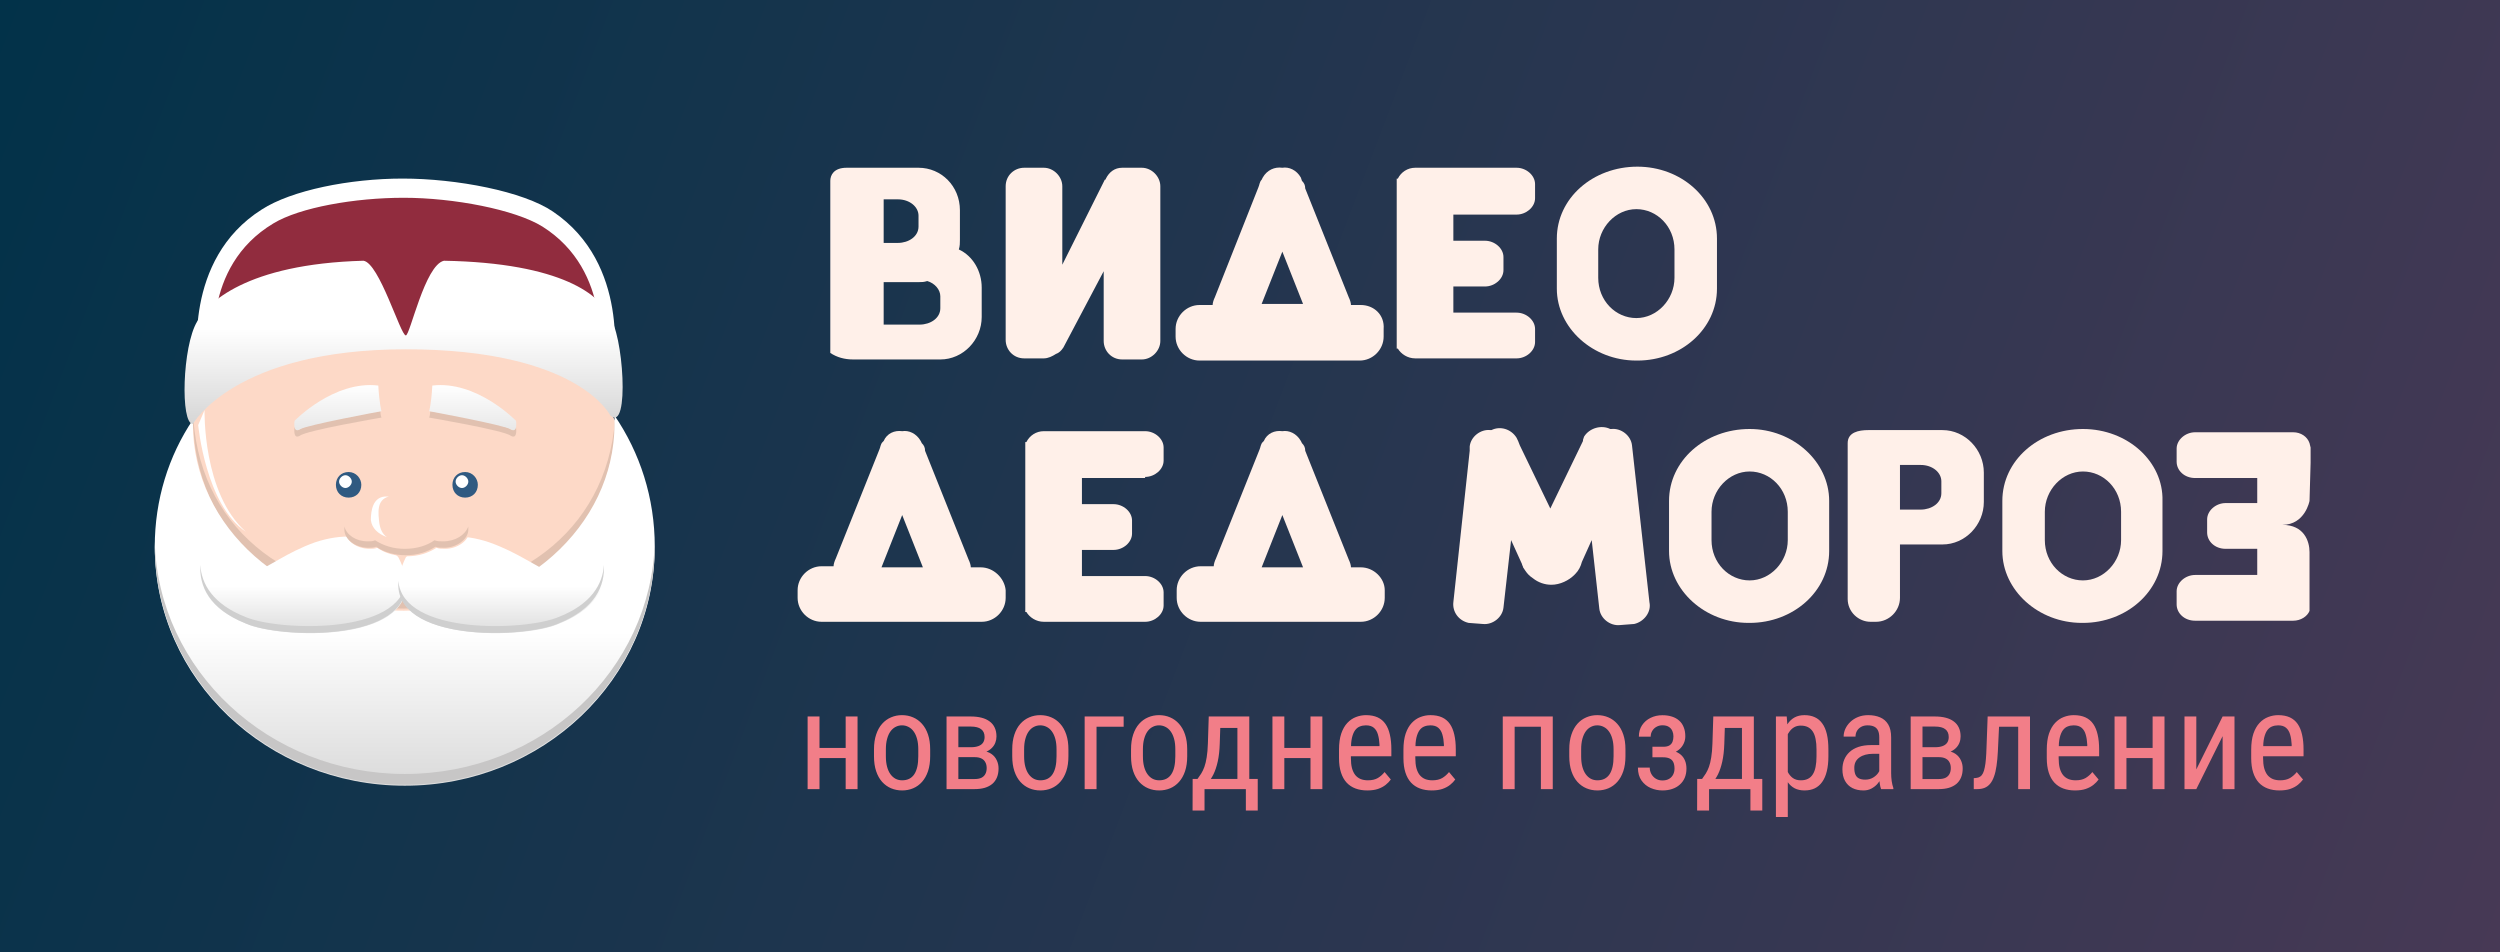 <svg width="210" height="80" viewBox="0 0 210 80" fill="none" xmlns="http://www.w3.org/2000/svg">
<rect x="0" y="0" width="210" height="80" fill="#808080" stroke="none"/>
<rect width="210" height="80" fill="url(#paint0_linear_1084_271)"/>
<g clip-path="url(#clip0_1084_271)">
<path fill-rule="evenodd" clip-rule="evenodd" d="M33.911 24.77C44.945 24.77 53.843 33.464 53.843 44.13C53.843 54.796 44.945 63.49 33.911 63.49C22.877 63.49 13.979 54.796 13.979 44.13C13.979 33.464 22.966 24.77 33.911 24.77Z" fill="#FDD9C7"/>
<path fill-rule="evenodd" clip-rule="evenodd" d="M33.911 50.046C24.123 50.046 16.47 44.22 16.203 34.36C16.203 34.539 16.203 34.719 16.203 34.898C16.203 44.937 23.945 51.121 33.911 51.121C43.877 51.121 51.707 44.937 51.707 34.898C51.707 34.719 51.707 34.539 51.707 34.36C51.44 44.13 43.788 50.046 33.911 50.046Z" fill="#E1C1B0"/>
<path d="M33.822 15C38.36 15 43.966 16.076 46.457 17.779C52.953 22.171 51.529 30.685 51.529 30.954C51.529 31.134 43.61 29.162 34.978 28.713C26.881 28.445 16.648 30.416 16.648 30.416C16.648 30.416 15.313 21.812 21.987 17.599C24.479 15.986 29.373 15 33.822 15Z" fill="white"/>
<path fill-rule="evenodd" clip-rule="evenodd" d="M33.911 16.613C38.093 16.613 43.254 17.599 45.567 19.033C51.529 22.798 50.283 30.148 50.283 30.417C50.283 30.596 42.987 28.893 34.978 28.534C27.504 28.176 18.072 29.879 18.072 29.879C18.072 29.879 16.826 22.439 22.966 18.765C25.19 17.42 29.817 16.613 33.911 16.613Z" fill="#912C3E"/>
<path fill-rule="evenodd" clip-rule="evenodd" d="M51.619 34.898C51.619 35.167 51.619 35.346 51.619 35.615C51.619 44.22 43.699 51.3 33.911 51.3C24.123 51.3 16.203 44.309 16.203 35.615C16.203 35.526 16.203 35.346 16.203 35.257C14.157 38.304 13 41.979 13 45.923C13 57.037 22.432 66 34 66C45.568 66 55 57.037 55 45.923C55 41.8 53.754 38.035 51.619 34.898Z" fill="url(#paint1_linear_1084_271)"/>
<path fill-rule="evenodd" clip-rule="evenodd" d="M34 65.014C22.61 65.014 13.267 56.32 13 45.474C13 45.564 13 45.743 13 45.833C13 56.947 22.432 65.91 34 65.91C45.568 65.91 55 56.947 55 45.833C55 45.743 55 45.564 55 45.474C54.733 56.32 45.479 65.014 34 65.014Z" fill="#C7C6C6"/>
<path fill-rule="evenodd" clip-rule="evenodd" d="M33.466 46.819C33.466 46.819 31.241 43.951 26.436 45.564C21.72 47.267 20.652 50.315 16.915 46.55C16.47 48.522 17.004 50.942 20.652 52.376C23.856 53.81 37.203 54.079 33.466 46.819Z" fill="url(#paint2_linear_1084_271)"/>
<path fill-rule="evenodd" clip-rule="evenodd" d="M20.652 51.838C17.894 50.763 16.915 49.06 16.826 47.446C16.737 49.239 17.538 51.121 20.652 52.376C23.5 53.631 34.533 53.989 34.089 48.791C33.733 53.362 23.411 53.004 20.652 51.838Z" fill="#CFCFCF"/>
<path fill-rule="evenodd" clip-rule="evenodd" d="M46.991 52.376C50.64 50.942 51.173 48.522 50.729 46.55C46.991 50.315 45.923 47.267 41.118 45.564C36.402 43.951 34.089 46.819 34.089 46.819C30.529 54.079 43.877 53.81 46.991 52.376Z" fill="url(#paint3_linear_1084_271)"/>
<path fill-rule="evenodd" clip-rule="evenodd" d="M46.903 51.838C49.661 50.763 50.64 49.06 50.729 47.446C50.818 49.239 50.017 51.121 46.903 52.376C44.055 53.631 33.021 53.989 33.466 48.791C33.822 53.362 44.144 53.004 46.903 51.838Z" fill="#CFCFCF"/>
<path fill-rule="evenodd" clip-rule="evenodd" d="M25.191 36.063C24.924 36.242 24.835 36.063 24.746 35.884C24.746 35.884 24.568 36.96 25.191 36.601C25.725 36.153 32.043 35.077 32.043 35.077C32.043 35.077 31.954 34.898 31.954 34.54C31.064 34.629 25.636 35.615 25.191 36.063Z" fill="#E1C1B0"/>
<path fill-rule="evenodd" clip-rule="evenodd" d="M42.899 36.063C43.166 36.242 43.255 36.063 43.343 35.884C43.343 35.884 43.521 36.96 42.899 36.601C42.365 36.153 36.047 35.077 36.047 35.077C36.047 35.077 36.136 34.898 36.136 34.54C36.937 34.629 42.365 35.615 42.899 36.063Z" fill="#E1C1B0"/>
<path fill-rule="evenodd" clip-rule="evenodd" d="M24.746 35.346C24.746 35.346 28.039 31.94 31.776 32.388C31.865 33.912 32.043 34.54 32.043 34.54C32.043 34.54 25.725 35.705 25.191 36.063C24.568 36.422 24.746 35.346 24.746 35.346Z" fill="url(#paint4_linear_1084_271)"/>
<path fill-rule="evenodd" clip-rule="evenodd" d="M42.899 36.063C42.365 35.705 36.047 34.54 36.047 34.54C36.047 34.54 36.225 34.002 36.314 32.388C40.051 31.94 43.343 35.346 43.343 35.346C43.343 35.346 43.521 36.422 42.899 36.063Z" fill="url(#paint5_linear_1084_271)"/>
<path fill-rule="evenodd" clip-rule="evenodd" d="M37.648 42.965C37.203 41.8 35.779 40.993 34.089 40.993C32.398 40.993 30.974 41.889 30.529 43.054C29.64 43.234 29.017 43.861 29.017 44.578C29.017 45.385 29.906 46.102 31.063 46.102C31.241 46.102 31.508 46.102 31.686 46.012C32.309 46.46 33.199 46.729 34.178 46.729C35.156 46.729 35.957 46.46 36.669 46.012C36.847 46.102 37.114 46.102 37.381 46.102C38.449 46.102 39.428 45.385 39.428 44.578C39.25 43.682 38.538 43.144 37.648 42.965Z" fill="#FDD9C7"/>
<path fill-rule="evenodd" clip-rule="evenodd" d="M37.203 45.475C36.936 45.475 36.758 45.475 36.491 45.385C35.868 45.833 34.979 46.102 34 46.102C33.021 46.102 32.22 45.833 31.508 45.385C31.33 45.475 31.063 45.475 30.885 45.475C29.907 45.475 29.106 44.937 28.928 44.22C28.928 44.309 28.928 44.399 28.928 44.489C28.928 45.295 29.818 46.012 30.974 46.012C31.152 46.012 31.419 46.012 31.597 45.923C32.22 46.371 33.11 46.64 34.089 46.64C35.068 46.64 35.868 46.371 36.58 45.923C36.758 46.012 37.025 46.012 37.292 46.012C38.36 46.012 39.339 45.295 39.339 44.489C39.339 44.399 39.339 44.309 39.339 44.22C39.072 44.937 38.271 45.475 37.203 45.475Z" fill="#E1C1B0"/>
<path d="M30.351 40.724C30.351 41.352 29.907 41.8 29.284 41.8C28.661 41.8 28.216 41.352 28.216 40.724C28.216 40.097 28.661 39.649 29.284 39.649C29.907 39.649 30.351 40.186 30.351 40.724Z" fill="#305A81"/>
<path d="M29.551 40.455C29.551 40.724 29.284 40.993 29.017 40.993C28.75 40.993 28.483 40.724 28.483 40.455C28.483 40.186 28.75 39.917 29.017 39.917C29.284 39.917 29.551 40.186 29.551 40.455Z" fill="white"/>
<path d="M40.139 40.724C40.139 41.352 39.695 41.8 39.072 41.8C38.449 41.8 38.004 41.352 38.004 40.724C38.004 40.097 38.449 39.649 39.072 39.649C39.695 39.649 40.139 40.186 40.139 40.724Z" fill="#305A81"/>
<path d="M39.339 40.455C39.339 40.724 39.072 40.993 38.805 40.993C38.538 40.993 38.272 40.724 38.272 40.455C38.272 40.186 38.538 39.917 38.805 39.917C39.072 39.917 39.339 40.186 39.339 40.455Z" fill="white"/>
<path fill-rule="evenodd" clip-rule="evenodd" d="M16.203 35.615C16.203 35.615 19.673 29.341 34.089 29.341C48.593 29.341 51.262 34.898 51.262 34.898C52.953 36.422 52.33 27.728 51.173 26.652C50.55 24.859 47.258 22.081 37.292 21.902C35.69 22.26 34.445 28.176 34.089 28.176C33.644 28.176 31.864 22.081 30.529 21.902C20.652 22.171 17.36 25.487 16.559 27.011C15.313 29.072 15.135 35.615 16.203 35.615Z" fill="url(#paint6_linear_1084_271)"/>
<path d="M31.864 43.951C31.775 43.144 31.597 41.979 32.665 41.71C32.576 41.71 32.398 41.71 32.309 41.71C31.33 41.8 31.152 42.875 31.152 43.682C31.241 44.399 31.775 44.847 32.487 45.116C32.131 44.847 31.953 44.489 31.864 43.951Z" fill="white"/>
<path fill-rule="evenodd" clip-rule="evenodd" d="M17.182 34.45L16.648 35.705C16.648 35.705 17.271 42.427 20.653 44.668C17.004 41.441 17.182 34.45 17.182 34.45Z" fill="white"/>
</g>
<path fill-rule="evenodd" clip-rule="evenodd" d="M82.372 47.656H81.548C81.548 47.473 81.457 47.199 81.365 47.016L77.705 37.866C77.705 37.592 77.614 37.408 77.431 37.225L77.339 37.042C76.973 36.402 76.333 36.128 75.784 36.219C75.143 36.128 74.503 36.402 74.228 37.042L74.137 37.134C73.954 37.317 73.954 37.592 73.862 37.775L70.202 46.924C70.111 47.107 70.019 47.382 70.019 47.565H69.013C67.915 47.565 67 48.48 67 49.578V50.218C67 51.316 67.915 52.231 69.013 52.231H82.463C83.561 52.231 84.476 51.316 84.476 50.218V49.578C84.385 48.571 83.47 47.656 82.372 47.656ZM75.784 43.264L77.522 47.656H74.045L75.784 43.264Z" fill="#FFF0E9"/>
<path fill-rule="evenodd" clip-rule="evenodd" d="M114.305 47.656H113.482C113.482 47.473 113.39 47.199 113.299 47.016L109.639 37.866C109.639 37.592 109.547 37.408 109.364 37.225L109.273 37.042C108.907 36.402 108.266 36.128 107.717 36.219C107.077 36.128 106.436 36.402 106.162 37.042L106.07 37.134C105.887 37.317 105.887 37.592 105.796 37.775L102.136 46.924C102.044 47.107 101.953 47.382 101.953 47.565H100.855C99.757 47.565 98.842 48.48 98.842 49.578V50.218C98.842 51.316 99.757 52.231 100.855 52.231H114.305C115.403 52.231 116.318 51.316 116.318 50.218V49.578C116.318 48.571 115.403 47.656 114.305 47.656ZM107.717 43.264L109.456 47.656H105.979L107.717 43.264Z" fill="#FFF0E9"/>
<path fill-rule="evenodd" clip-rule="evenodd" d="M96.189 40.062C97.012 40.062 97.744 39.422 97.744 38.69V37.592C97.744 36.86 97.012 36.219 96.189 36.219H87.68C87.039 36.219 86.49 36.585 86.216 37.134H86.124V37.5V37.592V38.69V38.781V43.539V43.63V44.728V44.82V49.669V49.761V50.859V50.95V51.408H86.216C86.49 51.865 87.039 52.231 87.68 52.231H96.189C97.012 52.231 97.744 51.591 97.744 50.859V49.761C97.744 49.029 97.012 48.388 96.189 48.388H90.882V46.193H93.535C94.359 46.193 95.091 45.552 95.091 44.82V43.722C95.091 42.99 94.359 42.349 93.535 42.349H90.882V40.154H96.189V40.062Z" fill="#FFF0E9"/>
<path fill-rule="evenodd" clip-rule="evenodd" d="M138.552 50.584L137.088 37.408C136.996 36.585 136.173 35.944 135.349 36.036H135.258C134.526 35.67 133.52 35.944 133.062 36.676L132.971 36.951C132.971 36.951 132.971 36.951 132.971 37.042L130.226 42.715L127.664 37.408C127.572 37.134 127.481 36.951 127.389 36.768C126.932 36.036 126.017 35.761 125.285 36.127H125.193C124.37 36.036 123.546 36.676 123.455 37.5C123.455 37.592 123.455 37.775 123.455 37.866L122.082 50.584C121.991 51.408 122.54 52.14 123.363 52.323L124.553 52.414C125.376 52.506 126.2 51.865 126.291 51.042L126.932 45.369L127.847 47.382C127.847 47.473 127.938 47.565 127.938 47.656L128.121 47.931C128.304 48.205 128.487 48.388 128.762 48.571C129.219 48.937 129.768 49.12 130.317 49.12C131.049 49.12 131.781 48.754 132.239 48.297L132.33 48.205C132.605 47.931 132.788 47.565 132.879 47.199L133.703 45.369L134.343 51.133C134.435 51.957 135.258 52.597 136.081 52.506L137.271 52.414C138.094 52.231 138.735 51.408 138.552 50.584Z" fill="#FFF0E9"/>
<path fill-rule="evenodd" clip-rule="evenodd" d="M146.97 36.036C143.219 36.036 140.199 38.69 140.199 42.075V46.284C140.199 49.578 143.219 52.323 146.879 52.323H146.97C150.63 52.323 153.65 49.669 153.65 46.284V42.075C153.65 38.781 150.63 36.036 146.97 36.036ZM150.173 45.369C150.173 47.199 148.709 48.754 146.97 48.754C145.232 48.754 143.768 47.291 143.768 45.369V42.99C143.768 41.16 145.232 39.605 146.97 39.605C148.709 39.605 150.173 41.069 150.173 42.99V45.369Z" fill="#FFF0E9"/>
<path fill-rule="evenodd" clip-rule="evenodd" d="M174.968 36.036C171.217 36.036 168.197 38.69 168.197 42.075V46.284C168.197 49.578 171.217 52.323 174.877 52.323H174.968C178.628 52.323 181.648 49.669 181.648 46.284V42.075C181.739 38.781 178.72 36.036 174.968 36.036ZM178.171 45.369C178.171 47.199 176.707 48.754 174.968 48.754C173.23 48.754 171.766 47.291 171.766 45.369V42.99C171.766 41.16 173.23 39.605 174.968 39.605C176.707 39.605 178.171 41.069 178.171 42.99V45.369Z" fill="#FFF0E9"/>
<path fill-rule="evenodd" clip-rule="evenodd" d="M163.165 36.128H156.944C156.12 36.128 155.205 36.311 155.205 37.225V50.31C155.205 51.408 156.12 52.231 157.127 52.231H157.584C158.682 52.231 159.597 51.316 159.597 50.218V45.735H163.165C165.087 45.735 166.642 44.088 166.642 42.166V39.696C166.642 37.775 165.087 36.128 163.165 36.128ZM163.074 41.434C163.074 42.258 162.25 42.807 161.335 42.807H159.597V39.056H161.335C162.342 39.056 163.074 39.696 163.074 40.428V41.434Z" fill="#FFF0E9"/>
<path fill-rule="evenodd" clip-rule="evenodd" d="M194 46.375C194 45.46 193.542 44.088 191.712 44.088C193.634 44.088 194 42.075 194 42.075L194.091 38.873V38.781V37.683V37.592L194 37.225C193.817 36.676 193.268 36.31 192.627 36.31H184.392C183.569 36.31 182.837 36.951 182.837 37.683V38.781C182.837 39.513 183.477 40.154 184.392 40.154H189.608V42.258H186.954C186.131 42.258 185.399 42.898 185.399 43.63V44.728C185.399 45.46 186.039 46.101 186.954 46.101H189.608V48.297H184.392C183.569 48.297 182.837 48.937 182.837 49.669V50.767C182.837 51.499 183.477 52.14 184.392 52.14H192.627C193.268 52.14 193.817 51.774 194 51.316" fill="#FFF0E9"/>
<path fill-rule="evenodd" clip-rule="evenodd" d="M114.305 25.62H113.481C113.481 25.437 113.39 25.163 113.298 24.98L109.638 15.83C109.638 15.556 109.547 15.373 109.364 15.19L109.272 14.915C108.906 14.274 108.266 14 107.717 14.091C107.076 14 106.436 14.274 106.07 14.915L105.978 15.098C105.795 15.281 105.795 15.556 105.704 15.739L102.044 24.98C101.952 25.163 101.861 25.437 101.861 25.62H100.763C99.665 25.62 98.75 26.535 98.75 27.633V28.274C98.75 29.372 99.665 30.287 100.763 30.287H114.213C115.311 30.287 116.226 29.372 116.226 28.274V27.633C116.318 26.444 115.403 25.62 114.305 25.62ZM107.717 21.137L109.455 25.529H105.978L107.717 21.137Z" fill="#FFF0E9"/>
<path fill-rule="evenodd" clip-rule="evenodd" d="M127.389 18.026C128.213 18.026 128.945 17.385 128.945 16.653V15.464C128.945 14.732 128.213 14.091 127.389 14.091H118.88C118.239 14.091 117.69 14.457 117.416 15.006H117.324V15.372V15.464V16.562V16.653V21.411V21.503V22.601V22.692V27.542V27.633V28.731V28.823V29.28H117.416C117.69 29.738 118.239 30.104 118.88 30.104H127.389C128.213 30.104 128.945 29.463 128.945 28.731V27.633C128.945 26.901 128.213 26.261 127.389 26.261H122.082V24.065H124.736C125.559 24.065 126.291 23.424 126.291 22.692V21.594C126.291 20.862 125.559 20.222 124.736 20.222H122.082V18.026H127.389Z" fill="#FFF0E9"/>
<path fill-rule="evenodd" clip-rule="evenodd" d="M137.545 14C133.794 14 130.774 16.654 130.774 20.039V24.248C130.774 27.542 133.794 30.287 137.454 30.287H137.545C141.205 30.287 144.225 27.633 144.225 24.248V20.039C144.225 16.654 141.205 14 137.545 14ZM140.656 23.333C140.656 25.163 139.192 26.718 137.454 26.718C135.715 26.718 134.251 25.254 134.251 23.333V20.954C134.251 19.124 135.715 17.568 137.454 17.568C139.192 17.568 140.656 19.032 140.656 20.954V23.333Z" fill="#FFF0E9"/>
<path fill-rule="evenodd" clip-rule="evenodd" d="M80.542 20.954C80.633 20.679 80.633 20.405 80.633 20.13V17.66C80.633 15.647 79.078 14.091 77.156 14.091H71.484C71.392 14.091 71.301 14.091 71.118 14.091C70.02 14.091 69.745 14.732 69.745 15.189V29.646C70.294 30.012 70.935 30.195 71.667 30.195H78.987C80.908 30.195 82.463 28.548 82.463 26.627V24.156C82.463 22.784 81.731 21.503 80.542 20.954ZM74.228 16.745H75.418C76.424 16.745 77.156 17.385 77.156 18.117V19.032C77.156 19.856 76.333 20.405 75.418 20.405H74.228V16.745ZM78.987 25.895C78.987 26.718 78.163 27.267 77.248 27.267H74.228V23.699H77.156C77.431 23.699 77.614 23.699 77.888 23.607C78.529 23.79 78.987 24.339 78.987 24.888V25.895Z" fill="#FFF0E9"/>
<path fill-rule="evenodd" clip-rule="evenodd" d="M95.913 14.091H94.266C93.625 14.091 93.168 14.457 92.894 15.006C92.894 15.006 92.894 15.098 92.802 15.098L89.234 22.235V15.647C89.234 14.823 88.501 14.091 87.678 14.091H86.031C85.208 14.091 84.476 14.732 84.476 15.647V28.548C84.476 29.372 85.116 30.104 86.031 30.104H87.678C88.044 30.104 88.41 29.921 88.684 29.738C88.959 29.646 89.142 29.463 89.325 29.189L92.71 22.784V28.64C92.71 29.463 93.351 30.195 94.266 30.195H95.913C96.736 30.195 97.468 29.463 97.468 28.64V15.647C97.468 14.823 96.736 14.091 95.913 14.091Z" fill="#FFF0E9"/>
<path d="M71.222 62.829V63.675H68.635V62.829H71.222ZM68.838 60.185V66.285H67.84V60.185H68.838ZM72.034 60.185V66.285H71.036V60.185H72.034ZM73.415 63.528V62.947C73.415 62.474 73.475 62.059 73.596 61.702C73.716 61.341 73.883 61.04 74.097 60.8C74.312 60.559 74.562 60.379 74.847 60.258C75.133 60.134 75.439 60.072 75.766 60.072C76.101 60.072 76.411 60.134 76.696 60.258C76.982 60.379 77.232 60.559 77.446 60.8C77.664 61.04 77.833 61.341 77.954 61.702C78.074 62.059 78.134 62.474 78.134 62.947V63.528C78.134 64.002 78.074 64.419 77.954 64.78C77.833 65.137 77.666 65.435 77.452 65.676C77.238 65.916 76.988 66.097 76.702 66.217C76.416 66.337 76.108 66.397 75.778 66.397C75.447 66.397 75.139 66.337 74.853 66.217C74.567 66.097 74.316 65.916 74.097 65.676C73.883 65.435 73.716 65.137 73.596 64.78C73.475 64.419 73.415 64.002 73.415 63.528ZM74.413 62.947V63.528C74.413 63.863 74.447 64.156 74.515 64.407C74.582 64.659 74.678 64.87 74.802 65.039C74.926 65.208 75.071 65.336 75.236 65.422C75.402 65.505 75.582 65.546 75.778 65.546C76.003 65.546 76.2 65.505 76.369 65.422C76.542 65.336 76.685 65.208 76.798 65.039C76.911 64.87 76.995 64.659 77.052 64.407C77.108 64.156 77.136 63.863 77.136 63.528V62.947C77.136 62.613 77.102 62.322 77.035 62.074C76.967 61.822 76.871 61.611 76.747 61.442C76.623 61.269 76.477 61.142 76.307 61.059C76.142 60.972 75.962 60.929 75.766 60.929C75.575 60.929 75.396 60.972 75.231 61.059C75.065 61.142 74.921 61.269 74.797 61.442C74.676 61.611 74.582 61.822 74.515 62.074C74.447 62.322 74.413 62.613 74.413 62.947ZM81.877 63.601H80.248L80.237 62.767H81.545C81.804 62.767 82.018 62.735 82.187 62.671C82.36 62.607 82.49 62.511 82.576 62.384C82.663 62.256 82.706 62.098 82.706 61.91C82.706 61.764 82.681 61.636 82.633 61.527C82.584 61.414 82.51 61.322 82.413 61.251C82.319 61.175 82.2 61.121 82.058 61.087C81.915 61.05 81.748 61.031 81.556 61.031H80.502V66.285H79.51V60.185H81.556C81.887 60.185 82.183 60.219 82.447 60.287C82.713 60.354 82.939 60.458 83.123 60.597C83.311 60.732 83.454 60.905 83.552 61.115C83.653 61.326 83.704 61.574 83.704 61.859C83.704 62.044 83.672 62.218 83.608 62.384C83.544 62.549 83.448 62.696 83.32 62.823C83.196 62.951 83.042 63.056 82.858 63.139C82.674 63.218 82.462 63.269 82.221 63.291L81.877 63.601ZM81.877 66.285H79.876L80.389 65.439H81.877C82.106 65.439 82.294 65.403 82.441 65.332C82.588 65.257 82.697 65.152 82.768 65.016C82.843 64.877 82.881 64.712 82.881 64.52C82.881 64.329 82.843 64.165 82.768 64.03C82.697 63.891 82.588 63.785 82.441 63.714C82.294 63.639 82.106 63.601 81.877 63.601H80.541L80.552 62.767H82.204L82.554 63.083C82.843 63.109 83.085 63.192 83.281 63.331C83.48 63.47 83.629 63.647 83.726 63.861C83.828 64.071 83.879 64.3 83.879 64.549C83.879 64.834 83.833 65.086 83.743 65.304C83.653 65.522 83.521 65.704 83.349 65.851C83.176 65.993 82.965 66.103 82.717 66.178C82.469 66.249 82.189 66.285 81.877 66.285ZM85.028 63.528V62.947C85.028 62.474 85.089 62.059 85.209 61.702C85.329 61.341 85.496 61.04 85.711 60.8C85.925 60.559 86.175 60.379 86.46 60.258C86.746 60.134 87.052 60.072 87.379 60.072C87.714 60.072 88.024 60.134 88.309 60.258C88.595 60.379 88.845 60.559 89.059 60.8C89.277 61.04 89.446 61.341 89.567 61.702C89.687 62.059 89.747 62.474 89.747 62.947V63.528C89.747 64.002 89.687 64.419 89.567 64.78C89.446 65.137 89.279 65.435 89.065 65.676C88.851 65.916 88.601 66.097 88.315 66.217C88.029 66.337 87.721 66.397 87.391 66.397C87.06 66.397 86.752 66.337 86.466 66.217C86.18 66.097 85.929 65.916 85.711 65.676C85.496 65.435 85.329 65.137 85.209 64.78C85.089 64.419 85.028 64.002 85.028 63.528ZM86.026 62.947V63.528C86.026 63.863 86.06 64.156 86.128 64.407C86.195 64.659 86.291 64.87 86.415 65.039C86.539 65.208 86.684 65.336 86.849 65.422C87.015 65.505 87.195 65.546 87.391 65.546C87.616 65.546 87.813 65.505 87.983 65.422C88.155 65.336 88.298 65.208 88.411 65.039C88.524 64.87 88.608 64.659 88.665 64.407C88.721 64.156 88.749 63.863 88.749 63.528V62.947C88.749 62.613 88.715 62.322 88.648 62.074C88.58 61.822 88.484 61.611 88.36 61.442C88.236 61.269 88.09 61.142 87.921 61.059C87.755 60.972 87.575 60.929 87.379 60.929C87.188 60.929 87.009 60.972 86.844 61.059C86.678 61.142 86.534 61.269 86.41 61.442C86.289 61.611 86.195 61.822 86.128 62.074C86.06 62.322 86.026 62.613 86.026 62.947ZM94.387 60.185V61.048H92.109V66.285H91.111V60.185H94.387ZM95.007 63.528V62.947C95.007 62.474 95.067 62.059 95.187 61.702C95.307 61.341 95.475 61.04 95.689 60.8C95.903 60.559 96.153 60.379 96.439 60.258C96.724 60.134 97.031 60.072 97.358 60.072C97.692 60.072 98.002 60.134 98.288 60.258C98.573 60.379 98.823 60.559 99.037 60.8C99.255 61.04 99.425 61.341 99.545 61.702C99.665 62.059 99.725 62.474 99.725 62.947V63.528C99.725 64.002 99.665 64.419 99.545 64.78C99.425 65.137 99.257 65.435 99.043 65.676C98.829 65.916 98.579 66.097 98.293 66.217C98.008 66.337 97.7 66.397 97.369 66.397C97.038 66.397 96.73 66.337 96.444 66.217C96.159 66.097 95.907 65.916 95.689 65.676C95.475 65.435 95.307 65.137 95.187 64.78C95.067 64.419 95.007 64.002 95.007 63.528ZM96.005 62.947V63.528C96.005 63.863 96.038 64.156 96.106 64.407C96.174 64.659 96.269 64.87 96.394 65.039C96.518 65.208 96.662 65.336 96.828 65.422C96.993 65.505 97.173 65.546 97.369 65.546C97.594 65.546 97.792 65.505 97.961 65.422C98.134 65.336 98.276 65.208 98.389 65.039C98.502 64.87 98.587 64.659 98.643 64.407C98.699 64.156 98.727 63.863 98.727 63.528V62.947C98.727 62.613 98.694 62.322 98.626 62.074C98.558 61.822 98.463 61.611 98.338 61.442C98.214 61.269 98.068 61.142 97.899 61.059C97.733 60.972 97.553 60.929 97.358 60.929C97.166 60.929 96.987 60.972 96.822 61.059C96.657 61.142 96.512 61.269 96.388 61.442C96.268 61.611 96.174 61.822 96.106 62.074C96.038 62.322 96.005 62.613 96.005 62.947ZM101.535 60.185H102.533L102.459 62.468C102.441 63.047 102.384 63.547 102.29 63.968C102.196 64.389 102.076 64.748 101.93 65.045C101.783 65.338 101.618 65.584 101.433 65.783C101.249 65.982 101.058 66.15 100.858 66.285H100.374L100.396 65.433L100.593 65.428C100.702 65.281 100.806 65.131 100.903 64.977C101.001 64.819 101.09 64.633 101.168 64.419C101.247 64.201 101.311 63.936 101.36 63.624C101.413 63.308 101.447 62.923 101.462 62.468L101.535 60.185ZM101.766 60.185H104.94V66.285H103.942V61.149H101.766V60.185ZM100.182 65.428H105.65V68.083H104.652V66.285H101.18V68.083H100.176L100.182 65.428ZM110.267 62.829V63.675H107.68V62.829H110.267ZM107.883 60.185V66.285H106.885V60.185H107.883ZM111.079 60.185V66.285H110.081V60.185H111.079ZM114.85 66.397C114.486 66.397 114.157 66.343 113.864 66.234C113.571 66.125 113.321 65.96 113.114 65.738C112.907 65.513 112.75 65.229 112.641 64.887C112.532 64.545 112.477 64.141 112.477 63.675V62.987C112.477 62.45 112.539 61.995 112.663 61.623C112.791 61.251 112.962 60.952 113.176 60.726C113.39 60.497 113.633 60.332 113.903 60.23C114.174 60.125 114.452 60.072 114.738 60.072C115.121 60.072 115.448 60.134 115.719 60.258C115.989 60.382 116.209 60.567 116.378 60.811C116.547 61.055 116.671 61.356 116.75 61.713C116.833 62.07 116.874 62.481 116.874 62.947V63.528H113.063V62.677H115.877V62.536C115.861 62.22 115.818 61.942 115.747 61.702C115.679 61.461 115.566 61.273 115.409 61.138C115.251 60.999 115.027 60.929 114.738 60.929C114.554 60.929 114.383 60.961 114.225 61.025C114.071 61.085 113.937 61.192 113.824 61.346C113.715 61.497 113.629 61.705 113.565 61.972C113.505 62.239 113.475 62.577 113.475 62.987V63.675C113.475 64.002 113.505 64.284 113.565 64.52C113.629 64.753 113.721 64.947 113.841 65.101C113.965 65.251 114.116 65.364 114.292 65.439C114.473 65.511 114.678 65.546 114.907 65.546C115.241 65.546 115.518 65.482 115.736 65.355C115.954 65.223 116.143 65.056 116.305 64.853L116.829 65.479C116.72 65.633 116.577 65.781 116.401 65.924C116.228 66.063 116.014 66.178 115.758 66.268C115.506 66.354 115.204 66.397 114.85 66.397ZM120.262 66.397C119.898 66.397 119.569 66.343 119.276 66.234C118.983 66.125 118.733 65.96 118.526 65.738C118.319 65.513 118.162 65.229 118.053 64.887C117.944 64.545 117.889 64.141 117.889 63.675V62.987C117.889 62.45 117.951 61.995 118.075 61.623C118.203 61.251 118.374 60.952 118.588 60.726C118.802 60.497 119.045 60.332 119.315 60.23C119.586 60.125 119.864 60.072 120.15 60.072C120.533 60.072 120.86 60.134 121.131 60.258C121.401 60.382 121.621 60.567 121.79 60.811C121.959 61.055 122.083 61.356 122.162 61.713C122.245 62.07 122.286 62.481 122.286 62.947V63.528H118.475V62.677H121.288V62.536C121.273 62.22 121.23 61.942 121.159 61.702C121.091 61.461 120.978 61.273 120.821 61.138C120.663 60.999 120.439 60.929 120.15 60.929C119.966 60.929 119.795 60.961 119.637 61.025C119.483 61.085 119.349 61.192 119.236 61.346C119.127 61.497 119.041 61.705 118.977 61.972C118.917 62.239 118.887 62.577 118.887 62.987V63.675C118.887 64.002 118.917 64.284 118.977 64.52C119.041 64.753 119.133 64.947 119.253 65.101C119.377 65.251 119.528 65.364 119.704 65.439C119.885 65.511 120.09 65.546 120.319 65.546C120.653 65.546 120.93 65.482 121.148 65.355C121.365 65.223 121.555 65.056 121.717 64.853L122.241 65.479C122.132 65.633 121.989 65.781 121.813 65.924C121.64 66.063 121.426 66.178 121.17 66.268C120.918 66.354 120.616 66.397 120.262 66.397ZM129.536 60.185V61.048H127.101V60.185H129.536ZM127.23 60.185V66.285H126.232V60.185H127.23ZM130.432 60.185V66.285H129.435V60.185H130.432ZM131.819 63.528V62.947C131.819 62.474 131.879 62.059 132 61.702C132.12 61.341 132.287 61.04 132.501 60.8C132.716 60.559 132.965 60.379 133.251 60.258C133.537 60.134 133.843 60.072 134.17 60.072C134.504 60.072 134.815 60.134 135.1 60.258C135.386 60.379 135.636 60.559 135.85 60.8C136.068 61.04 136.237 61.341 136.357 61.702C136.478 62.059 136.538 62.474 136.538 62.947V63.528C136.538 64.002 136.478 64.419 136.357 64.78C136.237 65.137 136.07 65.435 135.856 65.676C135.641 65.916 135.391 66.097 135.106 66.217C134.82 66.337 134.512 66.397 134.181 66.397C133.851 66.397 133.542 66.337 133.257 66.217C132.971 66.097 132.719 65.916 132.501 65.676C132.287 65.435 132.12 65.137 132 64.78C131.879 64.419 131.819 64.002 131.819 63.528ZM132.817 62.947V63.528C132.817 63.863 132.851 64.156 132.918 64.407C132.986 64.659 133.082 64.87 133.206 65.039C133.33 65.208 133.475 65.336 133.64 65.422C133.805 65.505 133.986 65.546 134.181 65.546C134.407 65.546 134.604 65.505 134.773 65.422C134.946 65.336 135.089 65.208 135.202 65.039C135.314 64.87 135.399 64.659 135.455 64.407C135.512 64.156 135.54 63.863 135.54 63.528V62.947C135.54 62.613 135.506 62.322 135.438 62.074C135.371 61.822 135.275 61.611 135.151 61.442C135.027 61.269 134.88 61.142 134.711 61.059C134.546 60.972 134.365 60.929 134.17 60.929C133.978 60.929 133.8 60.972 133.634 61.059C133.469 61.142 133.324 61.269 133.2 61.442C133.08 61.611 132.986 61.822 132.918 62.074C132.851 62.322 132.817 62.613 132.817 62.947ZM139.79 63.37H138.804V62.728H139.712C139.93 62.728 140.101 62.692 140.225 62.62C140.349 62.545 140.437 62.442 140.49 62.31C140.542 62.179 140.568 62.025 140.568 61.848C140.568 61.69 140.538 61.542 140.478 61.403C140.418 61.26 140.32 61.145 140.185 61.059C140.05 60.969 139.869 60.924 139.644 60.924C139.46 60.924 139.293 60.967 139.142 61.053C138.992 61.136 138.873 61.251 138.787 61.397C138.701 61.54 138.657 61.702 138.657 61.882H137.665C137.665 61.51 137.753 61.19 137.93 60.924C138.111 60.653 138.351 60.444 138.652 60.298C138.952 60.151 139.283 60.078 139.644 60.078C139.945 60.078 140.213 60.117 140.45 60.196C140.687 60.272 140.888 60.384 141.053 60.535C141.219 60.681 141.345 60.865 141.431 61.087C141.521 61.305 141.566 61.559 141.566 61.848C141.566 62.055 141.525 62.25 141.442 62.434C141.36 62.619 141.241 62.782 141.087 62.925C140.933 63.064 140.745 63.173 140.523 63.252C140.305 63.331 140.061 63.37 139.79 63.37ZM138.804 62.976H139.79C140.091 62.976 140.358 63.011 140.591 63.083C140.824 63.15 141.019 63.252 141.177 63.387C141.339 63.522 141.459 63.69 141.538 63.889C141.621 64.084 141.662 64.31 141.662 64.565C141.662 64.851 141.613 65.108 141.516 65.338C141.418 65.563 141.279 65.755 141.098 65.913C140.922 66.071 140.709 66.191 140.461 66.273C140.217 66.356 139.945 66.397 139.644 66.397C139.306 66.397 138.979 66.33 138.663 66.195C138.351 66.059 138.094 65.851 137.891 65.569C137.688 65.283 137.586 64.921 137.586 64.481H138.578C138.578 64.665 138.622 64.84 138.708 65.005C138.798 65.171 138.922 65.304 139.08 65.405C139.242 65.507 139.43 65.558 139.644 65.558C139.869 65.558 140.057 65.513 140.208 65.422C140.358 65.332 140.471 65.212 140.546 65.061C140.621 64.911 140.659 64.748 140.659 64.571C140.659 64.342 140.625 64.158 140.557 64.019C140.49 63.88 140.386 63.778 140.247 63.714C140.108 63.647 139.93 63.613 139.712 63.613H138.804V62.976ZM143.917 60.185H144.915L144.842 62.468C144.823 63.047 144.766 63.547 144.672 63.968C144.579 64.389 144.458 64.748 144.312 65.045C144.165 65.338 144 65.584 143.816 65.783C143.631 65.982 143.44 66.15 143.241 66.285H142.756L142.778 65.433L142.976 65.428C143.085 65.281 143.188 65.131 143.286 64.977C143.383 64.819 143.472 64.633 143.551 64.419C143.63 64.201 143.693 63.936 143.742 63.624C143.795 63.308 143.829 62.923 143.844 62.468L143.917 60.185ZM144.148 60.185H147.322V66.285H146.324V61.149H144.148V60.185ZM142.564 65.428H148.032V68.083H147.035V66.285H143.562V68.083H142.558L142.564 65.428ZM150.175 61.358V68.63H149.177V60.185H150.084L150.175 61.358ZM153.585 62.959V63.528C153.585 64.009 153.54 64.43 153.45 64.791C153.364 65.148 153.234 65.447 153.061 65.687C152.892 65.924 152.683 66.103 152.435 66.223C152.187 66.339 151.903 66.397 151.584 66.397C151.265 66.397 150.986 66.337 150.75 66.217C150.517 66.093 150.319 65.915 150.158 65.682C150 65.449 149.874 65.169 149.78 64.842C149.69 64.511 149.628 64.141 149.594 63.731V62.863C149.628 62.431 149.69 62.044 149.78 61.702C149.87 61.356 149.994 61.063 150.152 60.822C150.314 60.578 150.511 60.392 150.744 60.264C150.981 60.136 151.257 60.072 151.573 60.072C151.9 60.072 152.187 60.129 152.435 60.242C152.687 60.354 152.897 60.529 153.067 60.766C153.24 60.999 153.369 61.297 153.456 61.662C153.542 62.023 153.585 62.455 153.585 62.959ZM152.587 63.528V62.959C152.587 62.62 152.561 62.325 152.509 62.074C152.46 61.822 152.381 61.613 152.272 61.448C152.163 61.282 152.026 61.158 151.86 61.076C151.695 60.993 151.496 60.952 151.263 60.952C151.063 60.952 150.887 60.993 150.733 61.076C150.582 61.158 150.453 61.271 150.344 61.414C150.235 61.553 150.145 61.713 150.073 61.893C150.002 62.07 149.949 62.254 149.915 62.446V64.154C149.979 64.394 150.064 64.622 150.169 64.836C150.274 65.046 150.415 65.217 150.592 65.349C150.772 65.481 151 65.546 151.274 65.546C151.503 65.546 151.7 65.505 151.866 65.422C152.031 65.34 152.167 65.216 152.272 65.05C152.381 64.881 152.46 64.671 152.509 64.419C152.561 64.163 152.587 63.866 152.587 63.528ZM157.858 65.242V61.933C157.858 61.692 157.821 61.499 157.746 61.352C157.674 61.206 157.565 61.098 157.419 61.031C157.276 60.963 157.096 60.929 156.878 60.929C156.667 60.929 156.485 60.972 156.331 61.059C156.18 61.145 156.064 61.26 155.981 61.403C155.902 61.546 155.863 61.703 155.863 61.876H154.865C154.865 61.658 154.912 61.442 155.006 61.228C155.104 61.014 155.243 60.82 155.423 60.647C155.603 60.471 155.82 60.332 156.071 60.23C156.327 60.125 156.613 60.072 156.928 60.072C157.304 60.072 157.637 60.134 157.926 60.258C158.215 60.379 158.443 60.576 158.608 60.85C158.774 61.125 158.856 61.489 158.856 61.944V64.954C158.856 65.157 158.871 65.373 158.901 65.603C158.935 65.832 158.982 66.029 159.042 66.195V66.285H158.011C157.962 66.165 157.924 66.005 157.898 65.806C157.872 65.603 157.858 65.415 157.858 65.242ZM158.016 62.587L158.028 63.319H157.334C157.097 63.319 156.881 63.346 156.686 63.398C156.494 63.451 156.329 63.528 156.19 63.63C156.051 63.727 155.944 63.849 155.868 63.996C155.797 64.143 155.761 64.31 155.761 64.498C155.761 64.742 155.795 64.937 155.863 65.084C155.93 65.227 156.032 65.33 156.167 65.394C156.303 65.458 156.474 65.49 156.68 65.49C156.932 65.49 157.154 65.432 157.345 65.315C157.537 65.199 157.686 65.058 157.791 64.892C157.9 64.727 157.951 64.573 157.943 64.43L158.163 64.898C158.148 65.045 158.099 65.204 158.016 65.377C157.937 65.546 157.826 65.71 157.684 65.868C157.541 66.022 157.372 66.15 157.176 66.251C156.985 66.349 156.769 66.397 156.528 66.397C156.175 66.397 155.865 66.33 155.598 66.195C155.335 66.059 155.13 65.86 154.983 65.597C154.837 65.334 154.763 65.009 154.763 64.622C154.763 64.329 154.814 64.058 154.916 63.81C155.017 63.562 155.168 63.348 155.367 63.167C155.566 62.983 155.816 62.84 156.116 62.739C156.421 62.637 156.772 62.587 157.171 62.587H158.016ZM162.864 63.601H161.235L161.224 62.767H162.532C162.791 62.767 163.005 62.735 163.175 62.671C163.347 62.607 163.477 62.511 163.564 62.384C163.65 62.256 163.693 62.098 163.693 61.91C163.693 61.764 163.669 61.636 163.62 61.527C163.571 61.414 163.498 61.322 163.4 61.251C163.306 61.175 163.188 61.121 163.045 61.087C162.902 61.05 162.735 61.031 162.543 61.031H161.489V66.285H160.497V60.185H162.543C162.874 60.185 163.171 60.219 163.434 60.287C163.701 60.354 163.926 60.458 164.11 60.597C164.298 60.732 164.441 60.905 164.539 61.115C164.64 61.326 164.691 61.574 164.691 61.859C164.691 62.044 164.659 62.218 164.595 62.384C164.531 62.549 164.435 62.696 164.308 62.823C164.184 62.951 164.03 63.056 163.845 63.139C163.661 63.218 163.449 63.269 163.208 63.291L162.864 63.601ZM162.864 66.285H160.863L161.376 65.439H162.864C163.094 65.439 163.282 65.403 163.428 65.332C163.575 65.257 163.684 65.152 163.755 65.016C163.83 64.877 163.868 64.712 163.868 64.52C163.868 64.329 163.83 64.165 163.755 64.03C163.684 63.891 163.575 63.785 163.428 63.714C163.282 63.639 163.094 63.601 162.864 63.601H161.528L161.54 62.767H163.191L163.541 63.083C163.83 63.109 164.073 63.192 164.268 63.331C164.467 63.47 164.616 63.647 164.714 63.861C164.815 64.071 164.866 64.3 164.866 64.549C164.866 64.834 164.821 65.086 164.73 65.304C164.64 65.522 164.509 65.704 164.336 65.851C164.163 65.993 163.952 66.103 163.704 66.178C163.456 66.249 163.176 66.285 162.864 66.285ZM169.629 60.185V61.048H167.2V60.185H169.629ZM170.52 60.185V66.285H169.528V60.185H170.52ZM166.963 60.185H167.961L167.82 63.128C167.797 63.583 167.76 63.985 167.707 64.334C167.658 64.68 167.589 64.977 167.498 65.225C167.412 65.473 167.303 65.676 167.171 65.834C167.044 65.988 166.89 66.103 166.709 66.178C166.533 66.249 166.328 66.285 166.095 66.285H165.796V65.366L165.993 65.349C166.125 65.338 166.238 65.3 166.331 65.236C166.429 65.172 166.508 65.078 166.568 64.954C166.632 64.827 166.683 64.663 166.72 64.464C166.762 64.265 166.794 64.028 166.816 63.754C166.839 63.479 166.856 63.16 166.867 62.795L166.963 60.185ZM174.303 66.397C173.938 66.397 173.609 66.343 173.316 66.234C173.023 66.125 172.773 65.96 172.566 65.738C172.36 65.513 172.202 65.229 172.093 64.887C171.984 64.545 171.929 64.141 171.929 63.675V62.987C171.929 62.45 171.991 61.995 172.115 61.623C172.243 61.251 172.414 60.952 172.628 60.726C172.843 60.497 173.085 60.332 173.356 60.23C173.626 60.125 173.904 60.072 174.19 60.072C174.573 60.072 174.9 60.134 175.171 60.258C175.442 60.382 175.661 60.567 175.831 60.811C176 61.055 176.124 61.356 176.203 61.713C176.285 62.07 176.327 62.481 176.327 62.947V63.528H172.516V62.677H175.329V62.536C175.314 62.22 175.271 61.942 175.199 61.702C175.132 61.461 175.019 61.273 174.861 61.138C174.703 60.999 174.479 60.929 174.19 60.929C174.006 60.929 173.835 60.961 173.677 61.025C173.523 61.085 173.39 61.192 173.277 61.346C173.168 61.497 173.081 61.705 173.017 61.972C172.957 62.239 172.927 62.577 172.927 62.987V63.675C172.927 64.002 172.957 64.284 173.017 64.52C173.081 64.753 173.173 64.947 173.294 65.101C173.418 65.251 173.568 65.364 173.745 65.439C173.925 65.511 174.13 65.546 174.359 65.546C174.694 65.546 174.97 65.482 175.188 65.355C175.406 65.223 175.596 65.056 175.757 64.853L176.282 65.479C176.173 65.633 176.03 65.781 175.853 65.924C175.68 66.063 175.466 66.178 175.21 66.268C174.959 66.354 174.656 66.397 174.303 66.397ZM181.006 62.829V63.675H178.418V62.829H181.006ZM178.621 60.185V66.285H177.623V60.185H178.621ZM181.818 60.185V66.285H180.82V60.185H181.818ZM184.49 64.633L186.7 60.185H187.697V66.285H186.7V61.837L184.49 66.285H183.497V60.185H184.49V64.633ZM191.474 66.397C191.11 66.397 190.781 66.343 190.488 66.234C190.195 66.125 189.945 65.96 189.738 65.738C189.531 65.513 189.374 65.229 189.265 64.887C189.156 64.545 189.101 64.141 189.101 63.675V62.987C189.101 62.45 189.163 61.995 189.287 61.623C189.415 61.251 189.586 60.952 189.8 60.726C190.014 60.497 190.257 60.332 190.527 60.23C190.798 60.125 191.076 60.072 191.362 60.072C191.745 60.072 192.072 60.134 192.343 60.258C192.613 60.382 192.833 60.567 193.002 60.811C193.171 61.055 193.295 61.356 193.374 61.713C193.457 62.07 193.498 62.481 193.498 62.947V63.528H189.687V62.677H192.5V62.536C192.485 62.22 192.442 61.942 192.371 61.702C192.303 61.461 192.19 61.273 192.033 61.138C191.875 60.999 191.651 60.929 191.362 60.929C191.178 60.929 191.007 60.961 190.849 61.025C190.695 61.085 190.561 61.192 190.448 61.346C190.339 61.497 190.253 61.705 190.189 61.972C190.129 62.239 190.099 62.577 190.099 62.987V63.675C190.099 64.002 190.129 64.284 190.189 64.52C190.253 64.753 190.345 64.947 190.465 65.101C190.589 65.251 190.74 65.364 190.916 65.439C191.097 65.511 191.302 65.546 191.531 65.546C191.865 65.546 192.142 65.482 192.36 65.355C192.577 65.223 192.767 65.056 192.929 64.853L193.453 65.479C193.344 65.633 193.201 65.781 193.025 65.924C192.852 66.063 192.638 66.178 192.382 66.268C192.13 66.354 191.828 66.397 191.474 66.397Z" fill="#F27E88"/>
<defs>
<linearGradient id="paint0_linear_1084_271" x1="0" y1="0" x2="210" y2="80" gradientUnits="userSpaceOnUse">
<stop stop-color="#023249"/>
<stop offset="1" stop-color="#473955"/>
</linearGradient>
<linearGradient id="paint1_linear_1084_271" x1="34.019" y1="42.687" x2="34.019" y2="67.472" gradientUnits="userSpaceOnUse">
<stop offset="0.418" stop-color="white"/>
<stop offset="1" stop-color="#D6D6D6"/>
</linearGradient>
<linearGradient id="paint2_linear_1084_271" x1="25.462" y1="45.759" x2="25.462" y2="54.053" gradientUnits="userSpaceOnUse">
<stop offset="0.418" stop-color="white"/>
<stop offset="1" stop-color="#D6D6D6"/>
</linearGradient>
<linearGradient id="paint3_linear_1084_271" x1="42.206" y1="45.759" x2="42.206" y2="54.053" gradientUnits="userSpaceOnUse">
<stop offset="0.418" stop-color="white"/>
<stop offset="1" stop-color="#D6D6D6"/>
</linearGradient>
<linearGradient id="paint4_linear_1084_271" x1="28.359" y1="32.309" x2="28.359" y2="36.11" gradientUnits="userSpaceOnUse">
<stop stop-color="white"/>
<stop offset="1" stop-color="#E8E8E8"/>
</linearGradient>
<linearGradient id="paint5_linear_1084_271" x1="39.727" y1="32.309" x2="39.727" y2="36.11" gradientUnits="userSpaceOnUse">
<stop stop-color="white"/>
<stop offset="1" stop-color="#E8E8E8"/>
</linearGradient>
<linearGradient id="paint6_linear_1084_271" x1="33.904" y1="21.93" x2="33.904" y2="35.572" gradientUnits="userSpaceOnUse">
<stop offset="0.418" stop-color="white"/>
<stop offset="1" stop-color="#D6D6D6"/>
</linearGradient>
<clipPath id="clip0_1084_271">
<rect width="42" height="51" fill="white" transform="translate(13 15)"/>
</clipPath>
</defs>
</svg>
